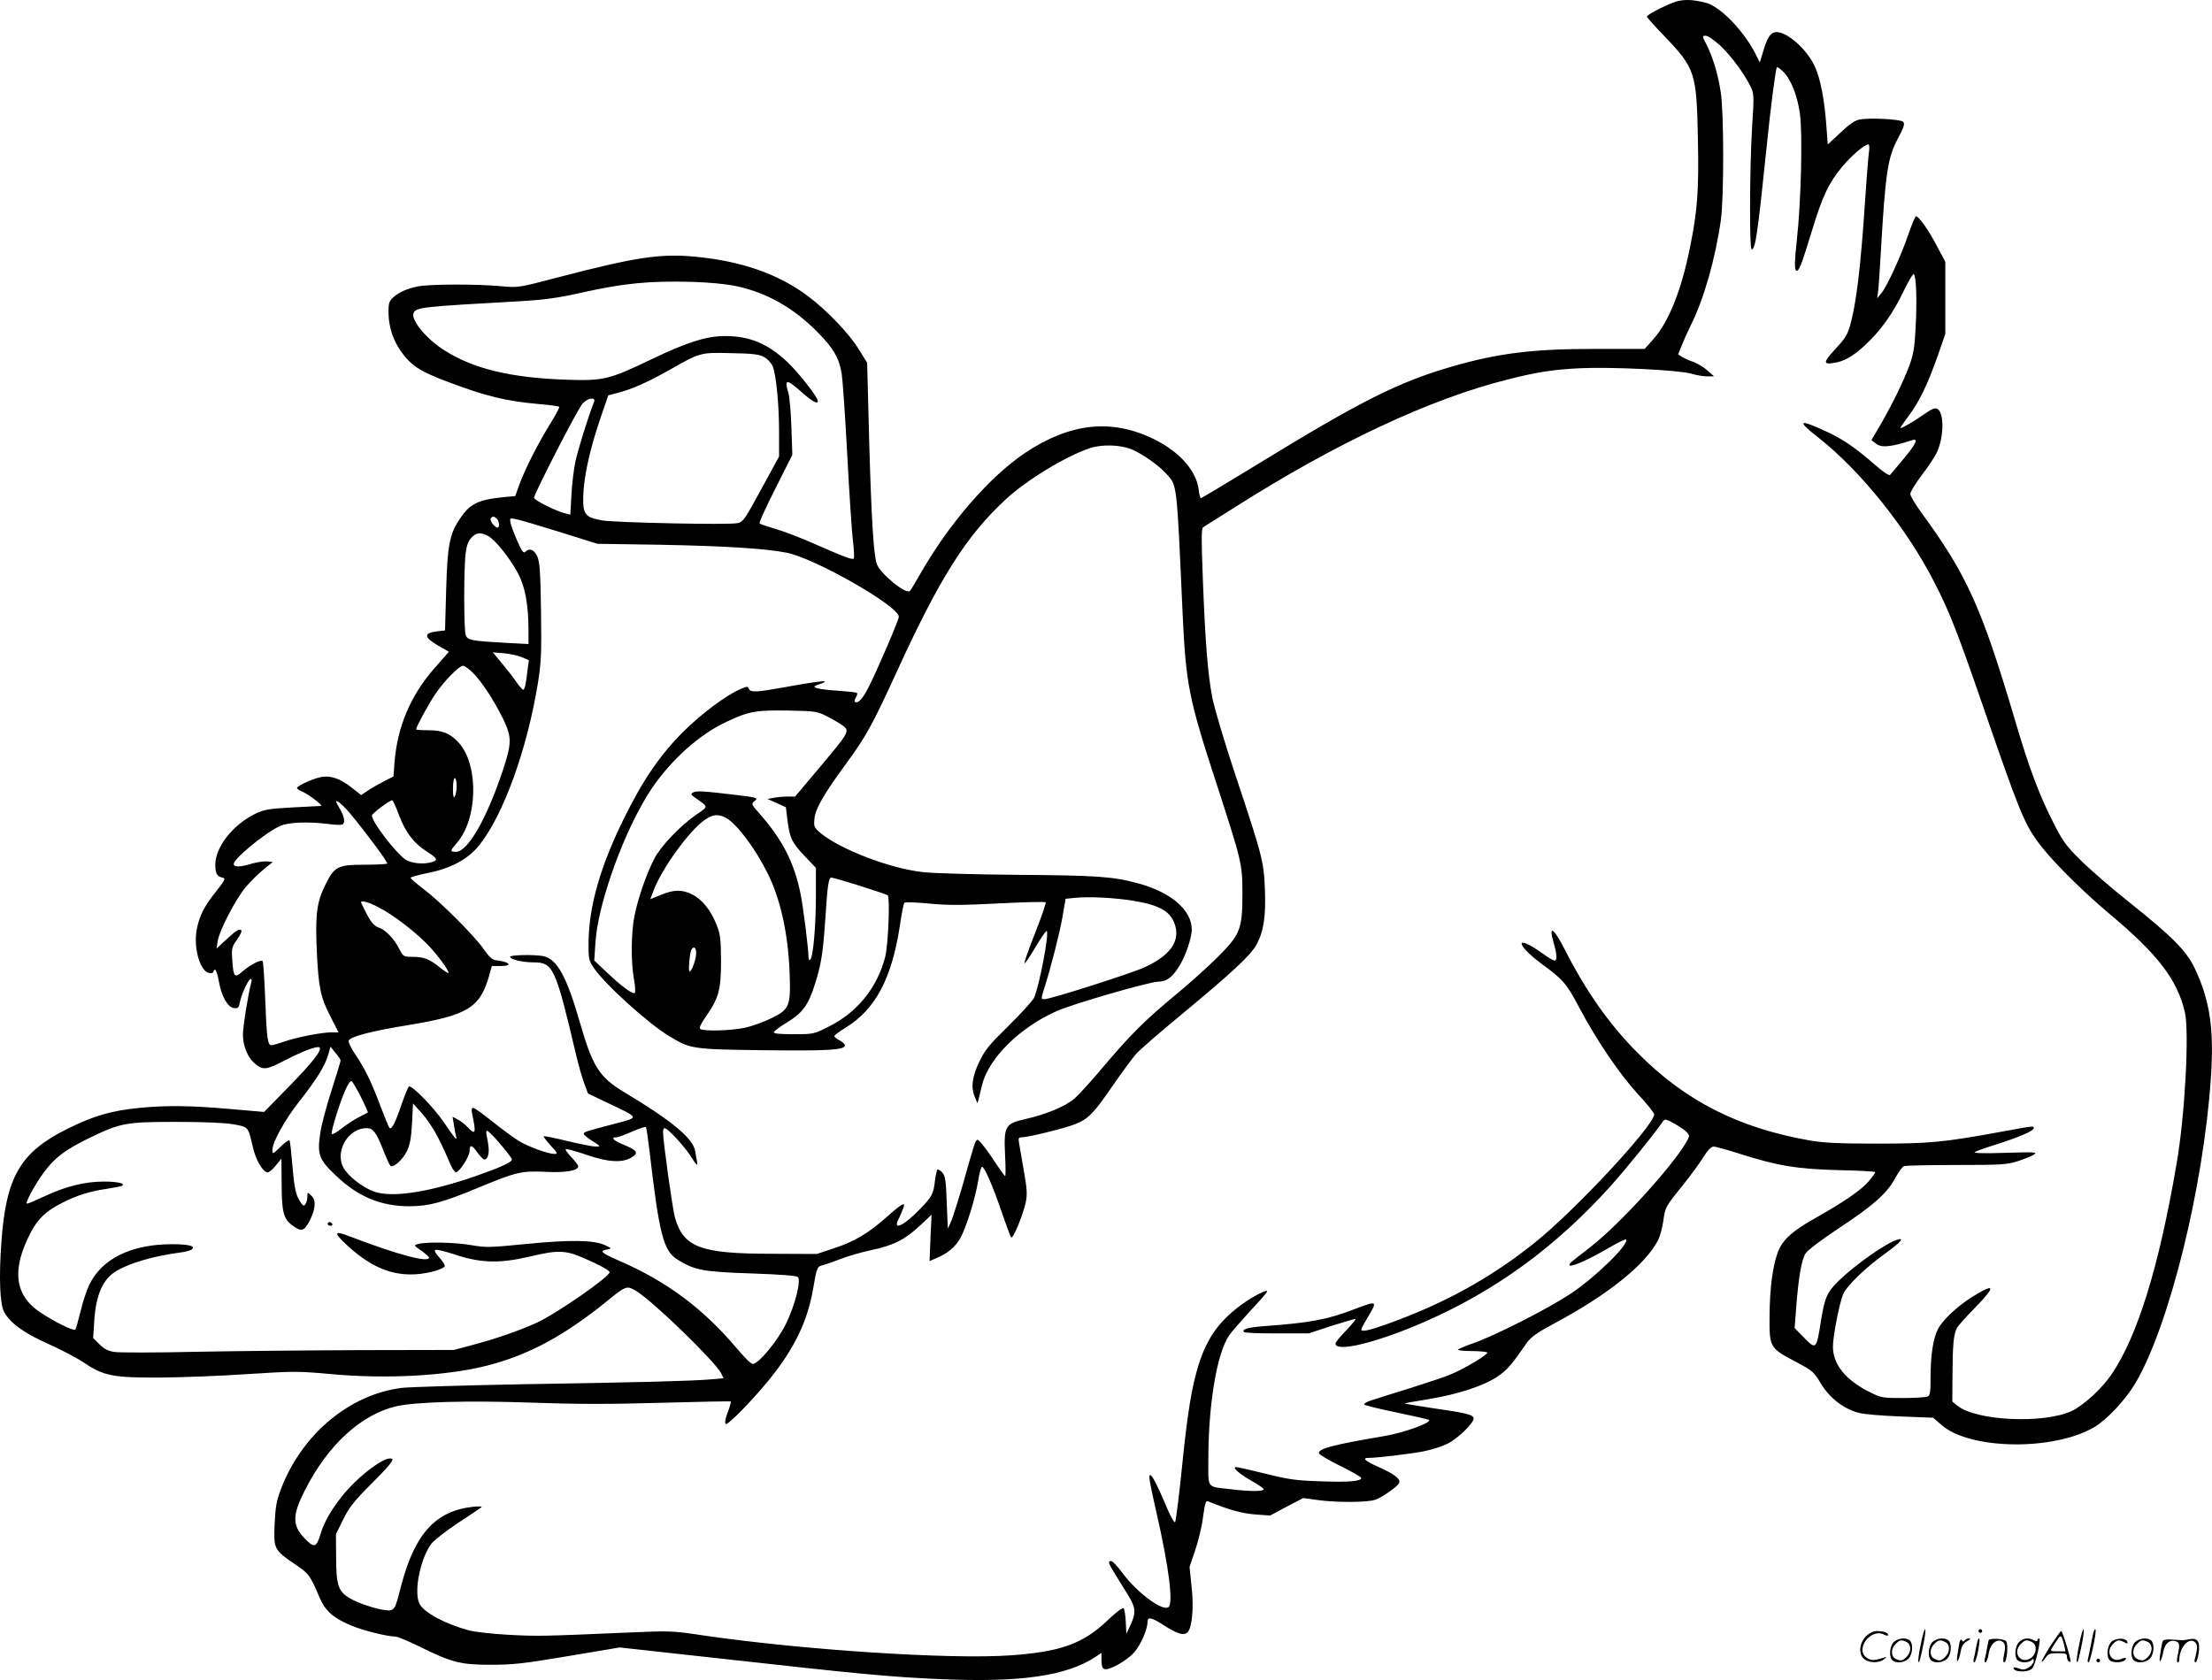 <svg version="1.0" xmlns="http://www.w3.org/2000/svg"
  viewBox="0 0 1200.601 911.979"
 preserveAspectRatio="xMidYMid meet">
<g transform="translate(-0.145,912.407) scale(0.1,-0.1)"
fill="#000000" stroke="none">
<path d="M9112 9119 c-41 -8 -172 -73 -172 -86 0 -3 42 -50 94 -104 168 -175
176 -199 183 -554 6 -285 -2 -393 -43 -595 -47 -234 -116 -406 -202 -501 l-44
-49 -275 0 c-332 0 -519 -23 -772 -96 -292 -85 -497 -188 -1075 -543 -154 -94
-283 -171 -286 -171 -4 0 -10 19 -12 43 -12 104 -102 207 -241 276 -231 114
-456 90 -701 -73 -192 -129 -409 -378 -566 -651 -28 -50 -55 -94 -60 -99 -20
-21 -159 92 -179 145 -18 48 -30 247 -42 674 l-11 420 -46 74 c-52 85 -174
212 -277 289 -161 119 -357 188 -605 212 -191 19 -325 -1 -740 -109 -223 -59
-226 -59 -315 -51 -132 13 -396 12 -457 -1 -61 -13 -103 -32 -135 -62 -18 -16
-23 -31 -23 -71 0 -97 31 -180 95 -254 46 -53 93 -80 225 -130 208 -79 316
-105 493 -121 60 -5 111 -12 114 -15 3 -2 -20 -45 -50 -94 -67 -108 -136 -245
-167 -329 l-22 -62 -67 -6 c-135 -14 -180 -36 -234 -118 -56 -84 -67 -142 -74
-388 l-6 -217 -49 -6 c-68 -9 -65 -32 11 -76 l59 -34 -80 -91 c-127 -145 -200
-316 -215 -508 l-6 -78 -51 -26 c-27 -14 -67 -36 -87 -50 l-37 -25 -51 40
c-61 48 -110 66 -161 59 -38 -5 -127 -44 -136 -59 -3 -4 10 -14 28 -21 36 -16
116 -77 102 -78 -5 0 -75 -4 -156 -8 -128 -7 -154 -12 -200 -34 -123 -60 -218
-181 -218 -278 0 -47 10 -64 42 -70 15 -3 8 -17 -36 -72 -66 -82 -93 -135
-107 -210 -18 -100 19 -228 69 -235 12 -2 22 1 22 7 0 6 4 11 9 11 5 0 14 -27
20 -61 14 -82 48 -143 82 -147 23 -3 27 1 33 34 9 43 46 124 59 124 4 0 6 -8
3 -17 -16 -55 -46 -242 -46 -286 0 -59 25 -121 61 -153 46 -41 63 -40 167 14
98 51 177 80 188 70 14 -15 -39 -82 -165 -211 l-136 -139 -186 16 c-215 19
-346 20 -490 6 -153 -15 -249 -43 -388 -112 -259 -127 -337 -261 -362 -618
-14 -190 -8 -333 14 -376 32 -61 109 -117 238 -174 67 -30 154 -75 193 -101
109 -74 159 -84 416 -83 118 1 333 9 477 19 250 16 271 16 450 0 299 -28 626
-10 845 45 228 58 419 161 653 350 104 85 108 86 158 57 87 -51 428 -381 463
-448 l13 -27 -72 -6 c-114 -9 -379 -16 -1007 -26 -322 -6 -622 -15 -668 -20
-283 -36 -539 -249 -654 -545 -26 -68 -31 -97 -36 -195 -5 -136 -4 -139 113
-219 72 -48 81 -60 131 -179 32 -74 74 -111 172 -152 63 -27 197 -60 240 -60
11 0 69 -24 130 -54 176 -87 223 -99 387 -99 121 0 178 6 420 47 l280 47 545
-60 c770 -86 923 -100 1195 -112 436 -19 685 17 843 121 l32 22 0 -41 c0 -28
5 -44 15 -47 25 -10 122 44 163 91 36 41 72 124 72 166 0 28 23 23 89 -20 73
-47 109 -57 128 -38 25 25 35 133 22 248 l-11 107 30 89 c17 48 37 130 43 181
11 78 15 92 28 86 109 -45 185 -66 256 -71 l80 -6 90 48 90 47 80 -11 c102
-14 271 -13 312 2 41 15 122 73 129 92 8 21 -28 48 -113 86 -72 32 -91 49 -54
49 46 0 233 22 301 36 41 8 98 26 126 40 54 25 144 112 144 138 0 20 -39 30
-229 57 -85 13 -151 24 -145 25 5 2 63 12 130 23 158 26 298 72 371 121 54 36
76 61 162 185 22 31 55 55 156 109 287 154 489 317 556 448 10 20 23 66 28
102 11 79 12 79 106 196 42 52 92 121 112 153 24 38 42 57 56 57 10 0 75 -18
144 -40 204 -65 310 -82 536 -88 108 -2 197 -7 197 -11 0 -4 -16 -26 -36 -50
-42 -48 -133 -111 -284 -196 -131 -73 -183 -121 -209 -188 -28 -77 -44 -195
-45 -349 -1 -168 1 -172 140 -245 94 -50 101 -56 139 -120 46 -76 119 -134
200 -157 29 -9 125 -17 230 -21 l179 -7 45 -39 c153 -135 606 -142 828 -13 70
41 171 149 225 240 183 311 368 1058 409 1650 19 269 -4 427 -88 603 -45 94
-119 169 -353 356 -96 76 -216 180 -266 230 -79 78 -98 105 -148 204 -76 149
-132 298 -206 550 -183 618 -262 794 -512 1135 -32 44 -58 88 -58 99 0 10 27
55 60 99 34 44 70 98 81 120 41 80 45 218 7 242 -14 8 -29 2 -75 -30 -54 -38
-116 -74 -127 -74 -3 0 17 29 44 65 59 78 103 170 159 328 l41 118 0 196 0
196 -47 88 c-45 86 -97 159 -112 159 -4 0 -23 -44 -41 -97 -40 -117 -118 -288
-149 -323 l-21 -25 5 35 c3 19 9 116 15 215 25 435 37 512 93 618 33 61 38 80
28 90 -14 14 -182 23 -237 12 -24 -4 -56 -26 -103 -71 l-69 -64 -7 92 c-10
147 -33 268 -64 333 -43 92 -148 185 -208 185 -30 0 -49 -28 -70 -100 l-20
-65 -25 50 c-64 124 -191 255 -268 274 -63 16 -104 19 -148 10z m225 -241 c60
-57 127 -147 163 -218 22 -44 23 -46 11 -230 -13 -219 -15 -660 -2 -660 20 0
32 80 81 555 21 210 49 427 56 434 2 3 17 -8 33 -23 43 -42 78 -129 92 -231
15 -113 6 -475 -17 -686 -12 -108 -13 -154 -5 -162 14 -14 28 21 87 214 56
185 90 258 161 344 51 62 124 125 145 125 6 0 7 -17 4 -37 -3 -21 -13 -139
-21 -263 -25 -376 -48 -560 -82 -684 -13 -47 -29 -72 -75 -121 -69 -75 -73
-90 -19 -82 58 7 108 35 174 96 86 80 151 171 208 289 27 57 53 101 58 98 13
-9 18 -142 10 -287 -5 -109 -12 -148 -34 -209 -31 -83 -89 -204 -159 -325
l-47 -80 22 -17 c30 -26 79 -22 197 16 38 13 26 -16 -44 -100 -36 -43 -69 -83
-74 -88 -5 -5 -37 16 -77 51 -108 94 -172 139 -263 182 -157 73 -171 65 -47
-32 227 -178 482 -496 630 -789 81 -158 124 -268 267 -683 189 -548 216 -613
287 -714 68 -96 237 -266 398 -401 259 -217 363 -353 405 -529 25 -107 1 -562
-45 -826 -96 -561 -212 -934 -353 -1142 -52 -77 -154 -170 -217 -199 -153 -70
-517 -53 -619 29 l-28 23 1 153 c1 157 6 211 24 246 5 11 51 62 100 112 116
119 108 136 -25 52 -78 -51 -154 -122 -178 -170 -26 -49 -40 -143 -40 -262 0
-84 -3 -99 -17 -104 -10 -4 -70 -8 -133 -8 -110 0 -118 1 -180 32 -131 65
-200 151 -200 247 0 56 35 234 55 284 19 45 119 142 228 221 86 62 109 89 65
75 -60 -18 -226 -135 -316 -222 -64 -63 -77 -92 -97 -219 -25 -158 -26 -158
-97 -85 l-46 47 9 115 c12 158 28 253 50 289 11 18 81 71 177 135 189 124 267
193 310 275 18 32 39 62 48 65 9 3 136 6 284 6 241 0 274 2 331 20 35 11 75
27 89 36 23 14 10 15 -155 10 -119 -4 -175 -2 -165 4 8 6 60 24 115 41 120 38
205 74 205 88 0 14 7 15 -179 -19 -311 -57 -387 -64 -671 -64 -207 0 -287 4
-365 17 -387 68 -676 214 -935 476 -153 153 -280 334 -394 558 -61 121 -91
140 -62 40 19 -65 20 -97 5 -97 -7 0 -33 15 -59 34 -26 19 -62 42 -80 51 -76
39 -35 -26 61 -97 126 -92 142 -111 213 -245 96 -181 220 -362 320 -471 47
-50 86 -99 86 -107 0 -60 -430 -523 -650 -698 -234 -188 -489 -329 -793 -438
-105 -38 -147 -47 -147 -31 0 4 16 33 35 65 55 91 53 92 -73 44 -145 -56 -241
-74 -493 -92 -86 -7 -120 -17 -105 -32 4 -4 85 -8 179 -7 l172 0 125 41 c69
22 127 39 129 37 2 -2 -21 -31 -52 -63 -32 -33 -57 -64 -57 -70 0 -50 220 3
480 116 388 169 714 407 1012 737 83 93 231 274 282 348 14 20 15 20 65 -7 28
-16 58 -36 68 -47 16 -18 16 -21 -1 -51 -75 -132 -362 -447 -518 -569 -45 -35
-90 -70 -102 -80 -12 -9 -18 -19 -15 -23 10 -10 107 33 207 92 52 30 96 52 99
49 22 -22 -168 -208 -304 -297 -123 -81 -401 -222 -518 -264 -44 -15 -84 -32
-90 -37 -5 -4 28 -8 72 -8 45 0 84 -4 87 -8 6 -10 -127 -90 -199 -119 -27 -12
-124 -44 -215 -73 -91 -28 -187 -58 -213 -67 -27 -8 -45 -19 -40 -24 4 -4 84
-24 177 -43 92 -19 170 -37 174 -40 14 -15 -135 -69 -240 -87 -282 -48 -358
-68 -358 -93 0 -7 52 -38 115 -69 63 -31 115 -61 115 -66 0 -18 -70 -24 -224
-18 -129 4 -172 10 -295 41 -80 20 -152 36 -160 36 -25 0 17 -37 86 -76 34
-19 63 -39 63 -44 0 -13 -72 -13 -179 0 -132 15 -121 0 -121 158 0 302 46 579
113 677 12 18 63 76 112 130 50 53 92 101 94 107 6 17 -70 -21 -133 -66 -122
-87 -191 -181 -237 -325 -39 -124 -62 -261 -94 -581 -15 -146 -31 -271 -35
-278 -4 -9 -27 32 -59 110 -56 130 -81 170 -81 130 0 -13 18 -100 40 -195 65
-287 90 -480 65 -506 -29 -29 -172 77 -251 184 -26 36 -54 65 -61 65 -20 0
-16 -11 24 -76 20 -32 51 -83 70 -113 39 -64 41 -92 11 -158 l-23 -48 -3 65
c-2 36 -7 69 -12 74 -5 5 -43 -24 -89 -68 -132 -125 -253 -169 -525 -188 -329
-23 -1122 29 -1666 108 -172 26 -179 26 -430 15 -441 -19 -471 -20 -635 -11
-88 5 -182 16 -210 24 -128 35 -241 96 -266 143 -33 62 3 247 65 328 15 19 79
69 144 112 64 42 121 80 127 85 5 5 -17 6 -50 2 -201 -23 -314 -149 -387 -432
-28 -111 -34 -123 -56 -129 -32 -8 -162 30 -220 64 -64 37 -76 71 -76 223 l-1
126 39 79 c33 67 58 99 158 199 83 83 116 122 109 129 -27 27 -182 -87 -273
-201 -63 -80 -98 -142 -118 -210 -21 -69 -34 -72 -84 -20 -69 72 -69 125 1
263 124 245 304 410 495 455 104 24 389 32 728 20 254 -9 426 -9 709 -1 206 6
376 9 379 7 2 -3 -5 -29 -17 -60 -13 -36 -17 -57 -10 -62 12 -7 143 127 236
241 136 168 208 317 238 493 20 117 22 121 53 128 15 4 59 19 97 34 39 15 113
37 167 48 121 26 180 56 262 132 l64 60 -6 -126 -5 -126 38 17 c58 23 102 60
129 108 31 54 81 214 97 312 6 41 16 75 21 75 13 0 59 -105 108 -250 24 -69
46 -129 50 -133 10 -11 65 123 79 190 9 44 7 73 -10 170 -11 65 -23 133 -26
151 -5 27 -3 32 13 32 34 0 227 47 287 70 74 28 104 58 212 216 49 71 105 146
124 168 20 22 128 116 241 209 283 235 381 326 412 384 39 72 51 154 45 301
-6 152 -15 184 -161 622 -60 180 -113 360 -125 420 -24 128 -38 301 -51 649
-8 212 -8 267 2 273 7 4 85 54 173 109 548 348 1061 589 1484 694 154 39 244
53 387 60 168 8 532 -9 604 -29 30 -9 71 -16 90 -15 l35 0 -36 32 c-20 18 -54
38 -75 46 -22 7 -49 19 -61 27 l-23 14 20 50 c11 28 33 76 49 109 69 136 134
363 163 571 17 123 17 585 -1 695 -14 95 -43 190 -77 257 -24 47 -24 48 -4 48
12 0 46 -24 77 -52z m-5341 -1307 c165 -34 315 -119 445 -252 85 -86 115 -139
129 -224 5 -32 19 -229 30 -439 11 -209 25 -421 31 -469 6 -49 8 -91 4 -95 -7
-8 -48 7 -218 82 -70 31 -164 67 -207 79 -44 13 -83 26 -86 30 -4 3 35 89 86
189 l92 183 -5 150 c-3 83 -10 167 -17 188 -22 73 -10 75 65 9 64 -57 95 -75
95 -54 0 21 -104 153 -166 212 -106 99 -202 139 -335 140 -102 0 -204 -32
-397 -124 -237 -114 -264 -120 -472 -113 -299 11 -498 59 -656 159 -96 60
-183 164 -168 202 12 32 41 35 580 65 134 8 206 18 330 46 232 52 368 65 604
59 88 -3 181 -11 236 -23z m152 -385 c19 -9 39 -32 47 -49 19 -47 35 -206 35
-359 l0 -132 -97 -178 c-90 -166 -99 -178 -130 -184 -54 -10 -663 3 -733 15
-93 17 -105 32 -103 129 3 105 33 246 89 413 l47 137 46 12 c78 19 168 59 290
128 164 93 163 93 331 89 115 -2 152 -6 178 -21z m-922 -243 c-34 -86 -88
-262 -101 -323 -9 -41 -19 -123 -22 -182 l-6 -108 -26 7 c-50 11 -171 72 -171
85 1 23 237 482 263 511 28 31 73 38 63 10z m2920 -259 c56 -24 145 -86 186
-132 59 -65 56 -40 88 -752 18 -388 32 -463 180 -917 141 -434 144 -445 145
-603 0 -199 -10 -227 -133 -350 -53 -53 -153 -143 -222 -200 -171 -141 -251
-221 -391 -386 -65 -78 -139 -160 -164 -182 -47 -42 -154 -87 -265 -112 -115
-26 -121 -37 -113 -204 3 -58 3 -106 0 -106 -3 0 -35 45 -72 101 -37 55 -72
98 -78 96 -12 -4 -14 -10 -81 -248 -25 -86 -53 -173 -62 -195 l-18 -39 -6 141
c-4 120 -8 145 -24 163 -10 11 -22 19 -26 16 -4 -2 -10 -30 -14 -61 -8 -72
-16 -87 -85 -157 -86 -89 -146 -115 -112 -50 10 21 22 49 26 61 6 21 5 23 -12
14 -10 -6 -48 -36 -83 -68 -96 -85 -172 -130 -279 -165 l-96 -32 -240 1 c-391
0 -483 34 -530 196 -13 46 -65 417 -65 466 0 11 4 20 9 20 16 0 102 -93 138
-147 36 -57 43 -63 38 -35 -2 9 -7 34 -10 56 -11 70 -125 165 -385 321 -135
81 -172 139 -240 375 -73 255 -125 348 -200 364 -50 9 -180 7 -180 -4 0 -14
68 -30 126 -30 108 0 120 -27 229 -488 14 -62 36 -138 47 -168 l21 -56 111
-53 c169 -80 167 -76 42 -109 -167 -44 -176 -46 -176 -57 0 -5 21 -23 47 -39
46 -29 46 -30 17 -30 -16 0 -85 14 -153 30 -68 17 -126 28 -128 26 -3 -2 14
-25 37 -50 38 -41 40 -46 21 -46 -35 0 -142 39 -196 72 -27 17 -91 64 -141
104 -51 41 -97 74 -104 74 -9 0 -10 -10 -6 -32 23 -107 19 -119 -25 -72 -13
14 -37 33 -53 41 l-28 15 7 -44 c3 -24 9 -52 12 -63 7 -28 -4 -14 -66 76 -56
83 -175 204 -190 195 -5 -4 -23 -48 -41 -100 -31 -93 -53 -136 -64 -125 -4 3
-26 57 -50 120 -51 136 -85 204 -138 282 -22 33 -37 65 -34 72 8 22 124 52
321 84 323 53 391 94 440 264 l16 57 45 0 c72 0 54 23 -25 32 -17 2 -37 20
-62 57 -50 73 -236 259 -326 327 -40 30 -73 59 -73 63 0 4 39 15 88 25 127 24
223 75 284 151 131 163 260 519 319 880 18 114 20 161 17 390 -3 214 -7 267
-20 298 -17 38 -43 48 -66 25 -9 -9 -19 5 -42 58 -17 38 -34 82 -37 98 -6 28
-5 29 28 22 19 -3 126 -35 239 -70 l205 -64 335 -5 c359 -7 570 -20 690 -43
152 -29 610 -290 610 -348 0 -18 -124 -306 -167 -388 -32 -61 -57 -87 -72 -73
-3 3 0 14 7 25 6 10 8 21 4 23 -4 3 -52 8 -108 12 -105 7 -145 18 -109 30 94
31 37 27 -172 -11 -155 -28 -189 -30 -197 -9 -5 14 -9 14 -42 0 -79 -33 -213
-133 -315 -234 -127 -128 -219 -262 -324 -476 -125 -255 -186 -468 -189 -661
-1 -94 1 -103 27 -142 58 -88 296 -304 413 -374 113 -68 121 -70 509 -75 344
-4 435 1 442 24 3 7 -10 19 -26 28 -17 8 -31 20 -31 25 0 4 27 25 59 44 164
100 253 268 297 557 9 63 20 118 24 122 4 5 65 3 136 -4 103 -10 180 -9 377 1
136 7 250 10 254 6 3 -3 -22 -78 -57 -166 -35 -88 -61 -162 -58 -165 2 -3 29
35 58 85 29 49 57 90 62 90 18 0 -42 -311 -69 -364 -9 -17 -71 -85 -138 -151
-105 -103 -128 -131 -159 -196 -39 -83 -46 -140 -22 -194 l13 -30 8 30 c4 17
11 48 17 70 35 144 205 312 404 400 86 39 502 159 551 160 47 0 80 25 119 91
33 55 64 150 64 192 0 106 -113 203 -292 251 -134 37 -225 43 -648 46 -228 2
-462 8 -520 15 -176 19 -445 122 -554 211 -36 31 -38 35 -34 80 6 54 50 131
173 299 108 148 138 202 275 500 232 507 376 735 590 933 116 107 325 234 459
279 65 21 165 18 227 -8z m-3448 -376 c14 -14 16 -48 4 -48 -15 0 -44 38 -37
49 8 14 18 14 33 -1z m-48 -93 c39 -20 121 -123 164 -205 38 -72 56 -171 56
-308 l0 -74 -117 6 c-194 11 -213 14 -224 43 -10 28 -11 360 0 445 5 40 14 65
31 83 27 29 49 31 90 10z m183 -658 l39 -17 -7 -52 c-9 -80 -16 -108 -24 -108
-4 0 -23 21 -41 48 -18 26 -54 71 -79 101 l-45 54 60 -5 c32 -3 76 -12 97 -21z
m-265 -85 c49 -49 113 -147 164 -250 48 -100 48 -131 -2 -282 -88 -263 -190
-440 -254 -440 -33 0 -33 5 5 48 112 128 120 415 15 539 -48 55 -90 73 -170
73 -36 0 -66 2 -66 5 0 13 67 136 103 190 49 72 130 155 152 155 8 0 32 -17
53 -38z m1927 -239 c33 -17 71 -40 85 -51 33 -27 28 -36 -130 -224 l-133 -158
-42 0 c-23 0 -57 -3 -75 -7 l-33 -6 50 -22 50 -23 7 -58 c13 -108 24 -131 91
-203 l65 -68 0 -149 c0 -165 -15 -333 -30 -348 -7 -7 -10 -3 -10 9 0 46 -30
286 -44 350 -35 169 -98 291 -220 430 -47 53 -48 56 -30 70 24 17 17 20 -101
34 -176 21 -213 23 -230 14 -16 -9 -15 -12 9 -29 75 -53 75 -45 4 -94 -88 -62
-189 -168 -225 -237 -40 -75 -88 -212 -107 -307 -19 -90 -21 -249 -4 -345 7
-39 9 -73 5 -77 -10 -10 -75 38 -152 112 l-68 64 6 93 c12 217 161 626 306
841 106 156 257 292 402 360 123 59 165 66 339 63 151 -3 157 -4 215 -34z
m-2015 -375 c0 -24 -5 -50 -10 -58 -7 -11 -10 2 -10 43 0 31 4 57 10 57 6 0
10 -19 10 -42z m-578 -150 c88 -106 207 -266 201 -272 -4 -3 -58 -6 -122 -6
-147 0 -165 -9 -215 -112 -45 -91 -54 -159 -45 -358 9 -195 20 -249 73 -352
l45 -88 -38 0 c-53 0 -187 -26 -257 -50 -31 -11 -63 -20 -69 -20 -21 0 -26 38
-34 247 -4 112 -11 206 -14 210 -10 10 -69 -21 -110 -57 -43 -37 -48 -31 -55
62 -4 65 -3 71 27 113 19 27 27 46 21 50 -12 8 -27 -2 -89 -59 l-44 -41 6 40
c9 59 99 231 154 296 26 30 70 73 97 95 l48 39 -30 3 c-17 2 -54 -4 -83 -12
-65 -20 -99 -20 -99 -2 0 29 170 169 251 206 48 21 149 25 264 11 33 -5 66 -6
73 -3 19 7 14 42 -14 89 -23 40 -24 44 -6 34 11 -6 40 -34 64 -63z m266 -11
c36 -94 79 -150 152 -197 55 -35 60 -45 28 -55 -45 -15 -116 -8 -147 14 -56
40 -181 204 -181 238 0 11 96 83 111 83 3 0 20 -37 37 -83z m1771 -11 c59 -31
158 -161 228 -301 70 -139 111 -324 120 -535 7 -188 1 -204 -98 -253 -41 -20
-107 -44 -145 -52 -73 -16 -221 -20 -241 -7 -9 5 1 26 32 71 68 98 80 143 80
301 -1 117 -4 143 -24 193 -31 79 -78 138 -131 165 -56 28 -100 28 -172 -2
l-57 -23 19 50 c45 117 189 317 272 377 45 33 75 37 117 16z m731 -371 c79
-25 147 -48 150 -51 13 -14 2 -272 -14 -334 -42 -166 -152 -302 -305 -378 -83
-42 -84 -42 -193 -42 -79 0 -109 3 -106 12 2 6 35 30 74 54 81 49 114 94 148
204 34 105 44 168 56 342 13 202 19 238 34 238 7 0 77 -20 156 -45z m1484 -81
c147 -24 206 -60 227 -138 23 -86 -32 -160 -165 -222 -74 -34 -513 -174 -546
-174 -18 0 -18 2 -4 48 40 126 86 307 102 397 l17 100 50 5 c74 8 218 1 319
-16z m-4098 -35 c75 -39 183 -120 256 -192 56 -55 132 -157 123 -165 -2 -2
-23 12 -47 31 -55 45 -86 57 -148 57 -48 0 -50 2 -70 40 -29 58 -76 107 -113
119 -31 10 -49 37 -95 134 -8 17 40 5 94 -24z m1724 -249 c0 -33 -24 -100 -36
-100 -8 0 1 105 11 120 12 20 25 10 25 -20z m-1930 -583 c0 -5 -22 -78 -49
-162 -27 -83 -55 -187 -61 -231 -18 -116 -7 -145 83 -230 122 -117 246 -168
402 -168 107 1 176 19 383 105 195 81 226 88 354 82 106 -6 178 6 178 30 0 6
-17 28 -37 49 -20 21 -34 40 -31 44 4 3 55 -11 114 -31 119 -41 197 -45 248
-11 35 22 24 37 -50 67 -53 22 -70 39 -38 39 9 0 47 14 86 31 38 17 72 28 75
25 3 -2 11 -58 19 -123 53 -458 76 -549 152 -596 94 -59 139 -67 410 -76 150
-5 237 -12 244 -19 19 -19 -16 -156 -66 -257 -47 -94 -148 -215 -179 -215 -9
0 -47 37 -85 83 -184 218 -382 366 -644 479 -96 42 -106 52 -58 60 23 4 22 6
-15 23 -61 28 -191 30 -430 6 -195 -19 -216 -20 -295 -6 -86 15 -245 19 -290
6 -24 -7 -23 -7 18 -36 23 -17 42 -33 42 -37 1 -31 -171 15 -432 115 -82 32
-87 21 -19 -43 121 -113 229 -164 351 -164 72 -1 172 24 185 44 3 5 -8 24 -25
43 -51 58 -42 60 96 16 132 -42 233 -43 391 -6 150 36 193 35 290 -7 88 -38
143 -68 143 -78 0 -25 -285 -223 -395 -274 -92 -42 -223 -88 -349 -121 l-101
-27 -505 -1 c-278 -1 -681 -5 -896 -9 -216 -5 -413 -5 -440 -1 -36 5 -57 16
-82 41 l-35 35 6 92 c9 143 47 229 122 273 77 44 198 79 345 99 25 3 52 10 60
15 28 19 -11 30 -105 30 -224 0 -385 -81 -451 -225 -14 -30 -35 -94 -46 -142
-12 -48 -24 -92 -28 -96 -9 -10 -114 42 -193 95 -137 93 -153 232 -49 431 39
75 85 119 172 162 79 40 148 62 237 75 43 7 82 14 87 17 20 13 -25 23 -100 23
-101 0 -207 -26 -321 -80 -47 -22 -90 -40 -95 -40 -13 0 39 98 90 168 61 82
114 123 247 188 171 83 200 88 475 88 148 0 262 -5 308 -13 83 -15 80 -12 106
-125 16 -70 55 -136 81 -136 7 0 27 17 44 38 l30 37 1 -130 c0 -155 10 -196
53 -229 54 -41 68 -38 100 23 32 65 35 111 7 136 -19 18 -20 17 -20 -3 0 -27
-10 -52 -21 -52 -5 0 -18 18 -29 40 -15 29 -23 75 -31 172 -6 73 -13 136 -16
141 -3 5 -25 -10 -49 -34 -43 -42 -44 -42 -44 -17 0 42 67 163 148 266 94 119
139 194 155 251 l12 43 27 -33 c16 -18 28 -37 28 -42z m111 -199 c22 -44 39
-81 37 -83 -2 -1 -23 -13 -48 -25 -25 -13 -67 -40 -95 -62 -27 -22 -51 -35
-53 -29 -5 14 44 171 74 238 13 31 28 52 34 48 6 -4 29 -43 51 -87z m417 -217
c22 -42 49 -102 62 -133 12 -32 29 -58 36 -58 18 0 74 87 74 115 0 37 12 36
41 -5 16 -22 33 -40 39 -40 21 0 30 38 20 91 -14 71 -13 75 11 53 33 -29 119
-134 119 -144 0 -15 -67 -45 -196 -90 -240 -83 -429 -115 -533 -90 -58 14
-138 69 -176 121 -65 87 8 229 117 229 34 0 51 -22 88 -115 17 -44 35 -84 40
-89 14 -15 67 32 90 79 17 35 23 71 28 153 l5 106 48 -53 c27 -30 66 -88 87
-130z M1780 2480 c0 -5 7 -10 16 -10 8 0 12 5 9 10 -3 6 -10 10 -16 10 -5 0
-9 -4 -9 -10z M10426 194 c-10 -47 -15 -88 -12 -91 5 -6 9 7 30 110 7 37 10
67 6 67 -4 0 -15 -39 -24 -86z M10740 270 c0 -5 5 -10 10 -10 6 0 10 5 10 10
0 6 -4 10 -10 10 -5 0 -10 -4 -10 -10z M11286 194 c-10 -47 -15 -88 -12 -91 5
-6 9 7 30 110 7 37 10 67 6 67 -4 0 -15 -39 -24 -86z M11366 269 c-3 -8 -10
-41 -16 -74 -6 -33 -14 -68 -16 -77 -3 -10 -1 -18 3 -18 10 0 46 171 38 178
-2 3 -7 -1 -9 -9z M10129 241 c-38 -38 -41 -101 -7 -125 29 -20 79 -20 104 0
18 14 18 15 1 10 -53 -17 -69 -17 -92 -2 -69 45 21 166 94 126 12 -6 21 -7 21
-1 0 12 -25 21 -62 21 -19 0 -39 -10 -59 -29z M11130 189 c-28 -45 -49 -83
-47 -85 2 -3 12 7 21 21 14 21 24 25 66 25 43 0 50 -3 50 -19 0 -11 5 -23 10
-26 6 -3 10 -3 10 1 0 20 -44 164 -51 164 -4 0 -30 -37 -59 -81z m75 4 l7 -33
-42 0 c-42 0 -42 0 -28 23 8 12 21 32 29 44 15 25 22 18 34 -34z M10280 210
c-22 -22 -27 -79 -8 -98 19 -19 66 -14 88 8 22 22 27 79 8 98 -19 19 -66 14
-88 -8z m71 0 c25 -14 25 -54 -1 -80 -23 -23 -33 -24 -61 -10 -25 14 -25 54 1
80 23 23 33 24 61 10z M10490 210 c-22 -22 -27 -79 -8 -98 19 -19 66 -14 88 8
22 22 27 79 8 98 -19 19 -66 14 -88 -8z m71 0 c25 -14 25 -54 -1 -80 -23 -23
-33 -24 -61 -10 -25 14 -25 54 1 80 23 23 33 24 61 10z M10636 204 c-3 -16 -8
-47 -11 -69 -8 -51 10 -26 19 27 5 27 15 42 34 53 18 10 22 14 10 15 -9 0 -20
-5 -24 -11 -5 -8 -9 -8 -14 1 -5 8 -10 3 -14 -16z M10737 223 c-2 -4 -7 -26
-11 -48 -4 -22 -9 -48 -12 -57 -3 -10 -1 -18 4 -18 4 0 14 28 20 62 11 58 10
81 -1 61z M10795 220 c-1 -3 -5 -23 -9 -45 -4 -22 -9 -48 -12 -57 -3 -10 -1
-18 4 -18 5 0 13 20 17 45 7 53 44 87 74 68 17 -11 19 -28 8 -80 -4 -18 -3
-33 2 -33 16 0 24 99 11 115 -12 14 -87 18 -95 5z M10960 210 c-22 -22 -27
-79 -8 -98 7 -7 24 -12 38 -12 14 0 31 5 38 12 9 9 12 8 12 -5 0 -9 -12 -24
-26 -34 -21 -13 -32 -15 -55 -6 -16 6 -29 8 -29 3 0 -24 81 -27 102 -2 18 19
50 162 37 162 -5 0 -9 -5 -9 -10 0 -7 -6 -7 -19 0 -30 16 -59 12 -81 -10z m71
0 c29 -16 25 -65 -6 -86 -56 -37 -103 28 -55 76 23 23 33 24 61 10z M11461
211 c-23 -23 -28 -80 -9 -99 19 -19 88 -13 88 9 0 5 -11 4 -24 -2 -54 -25 -89
38 -46 81 23 23 33 24 62 9 16 -9 19 -8 16 3 -8 22 -64 22 -87 -1z M11590 210
c-22 -22 -27 -79 -8 -98 19 -19 66 -14 88 8 22 22 27 79 8 98 -19 19 -66 14
-88 -8z m71 0 c25 -14 25 -54 -1 -80 -23 -23 -33 -24 -61 -10 -25 14 -25 54 1
80 23 23 33 24 61 10z M11736 201 c-3 -14 -8 -44 -11 -66 -8 -51 10 -26 19 27
8 41 35 63 66 53 22 -7 24 -21 11 -77 -5 -22 -5 -38 0 -38 5 0 9 6 9 13 0 68
51 125 85 97 15 -13 15 -35 -1 -92 -3 -10 -1 -18 4 -18 6 0 13 23 17 50 9 63
-5 84 -49 76 -17 -4 -35 -6 -41 -6 -101 8 -104 7 -109 -19z M11380 110 c0 -5
5 -10 10 -10 6 0 10 5 10 10 0 6 -4 10 -10 10 -5 0 -10 -4 -10 -10z"/>
</g>
</svg>
